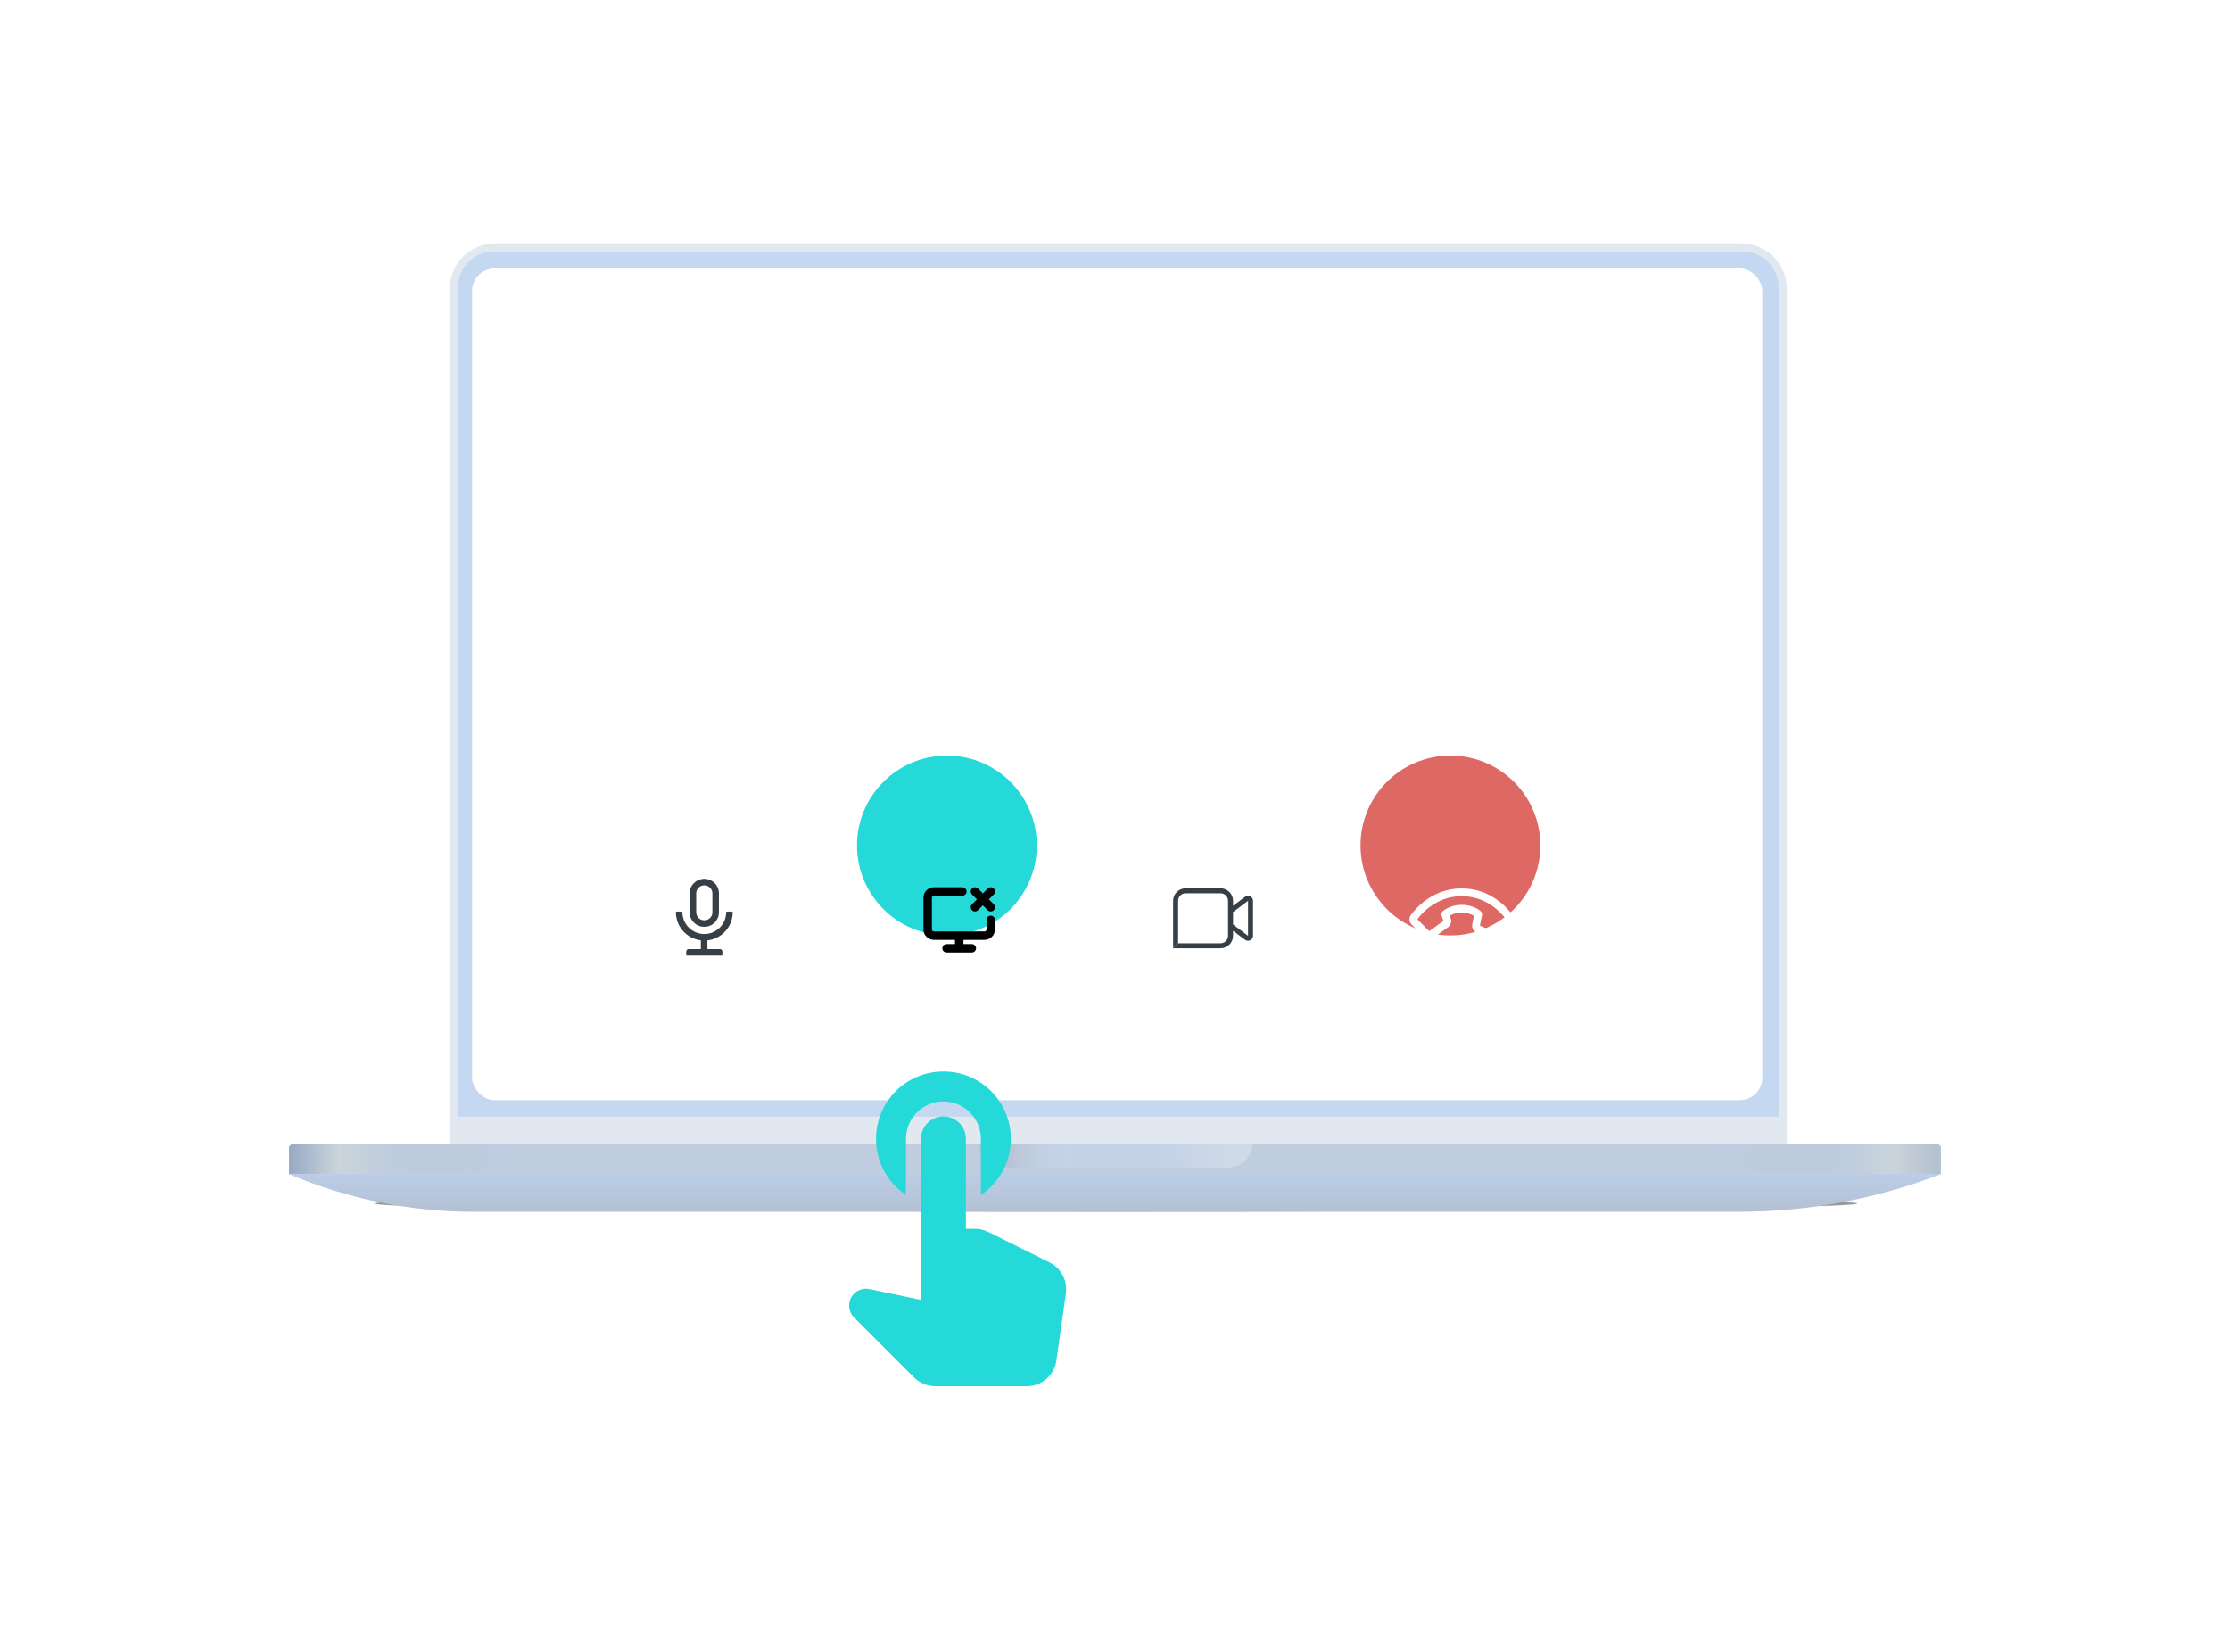 <svg width="540" height="400" viewBox="0 0 540 400" fill="none" xmlns="http://www.w3.org/2000/svg">
<g opacity="0.4" filter="url(#filter0_f_4255_22897)">
<ellipse cx="270.198" cy="291.431" rx="179.563" ry="1.984" fill="black"/>
</g>
<path d="M108.891 70.002C108.891 63.866 113.865 58.891 120.002 58.891H421.589C427.725 58.891 432.7 63.866 432.7 70.002V277.145C432.7 278.022 431.989 278.733 431.113 278.733H110.478C109.601 278.733 108.891 278.022 108.891 277.145V70.002Z" fill="#E2E8F0"/>
<path d="M110.875 69.605C110.875 64.784 114.784 60.875 119.605 60.875H421.986C426.807 60.875 430.716 64.784 430.716 69.605V270.399H110.875V69.605Z" fill="#C5D8F1"/>
<path d="M70 277.939C70 277.5 70.355 277.145 70.794 277.145H469.206C469.644 277.145 470 277.5 470 277.939V284.288H70V277.939Z" fill="#C3D2E7"/>
<path d="M70 277.939C70 277.5 70.355 277.145 70.794 277.145H469.206C469.644 277.145 470 277.5 470 277.939V284.288H70V277.939Z" fill="url(#paint0_linear_4255_22897)"/>
<path d="M70 284.289H470V284.289C454.394 290.321 437.806 293.416 421.075 293.416H114.72C99.351 293.416 84.14 290.311 70 284.289V284.289Z" fill="#C3D2E7"/>
<path d="M70 284.289H470V284.289C454.394 290.321 437.806 293.416 421.075 293.416H114.72C99.351 293.416 84.14 290.311 70 284.289V284.289Z" fill="url(#paint1_linear_4255_22897)"/>
<path fill-rule="evenodd" clip-rule="evenodd" d="M237.076 277.145C237.28 280.247 239.861 282.701 243.016 282.701H297.381C300.535 282.701 303.116 280.247 303.32 277.145H237.076Z" fill="#C3D2E7"/>
<path fill-rule="evenodd" clip-rule="evenodd" d="M237.076 277.145C237.28 280.247 239.861 282.701 243.016 282.701H297.381C300.535 282.701 303.116 280.247 303.32 277.145H237.076Z" fill="url(#paint2_linear_4255_22897)"/>
<rect x="114.322" y="65.009" width="312.439" height="201.398" rx="5.443" fill="white"/>
<path d="M219.383 289.361V275.789C219.383 270.781 223.448 266.717 228.455 266.717C233.463 266.717 237.527 270.781 237.527 275.789V289.361C241.918 286.421 244.785 281.45 244.785 275.789C244.785 266.753 237.491 259.459 228.455 259.459C219.42 259.459 212.126 266.753 212.126 275.789C212.126 281.45 214.992 286.421 219.383 289.361ZM239.342 298.324C238.326 297.816 237.237 297.562 236.112 297.562H233.898V275.789C233.898 272.777 231.467 270.346 228.455 270.346C225.443 270.346 223.012 272.777 223.012 275.789V314.762L210.529 312.15C209.186 311.859 207.771 312.295 206.791 313.275C205.231 314.871 205.231 317.411 206.791 319.008L221.343 333.559C222.722 334.902 224.572 335.664 226.496 335.664H248.631C252.26 335.664 255.308 333.015 255.816 329.423L258.103 313.202C258.538 310.117 256.941 307.069 254.147 305.69L239.342 298.324Z" fill="#26D9D9"/>
<g filter="url(#filter1_dd_4255_22897)">
<ellipse cx="170.931" cy="221.598" rx="21.773" ry="21.773" fill="white"/>
</g>
<path d="M177.424 220.901C177.424 220.81 177.349 220.736 177.257 220.736H176.007C175.916 220.736 175.841 220.81 175.841 220.901C175.841 223.811 173.472 226.169 170.548 226.169C167.625 226.169 165.256 223.811 165.256 220.901C165.256 220.81 165.181 220.736 165.09 220.736H163.84C163.748 220.736 163.673 220.81 163.673 220.901C163.673 224.4 166.311 227.287 169.715 227.696V229.82H166.688C166.402 229.82 166.173 230.116 166.173 230.483V231.23C166.173 231.321 166.231 231.396 166.302 231.396H174.795C174.866 231.396 174.924 231.321 174.924 231.23V230.483C174.924 230.116 174.695 229.82 174.409 229.82H171.299V227.706C174.743 227.333 177.424 224.429 177.424 220.901ZM170.548 224.427C172.505 224.427 174.09 222.868 174.09 220.943V216.297C174.09 214.373 172.505 212.813 170.548 212.813C168.592 212.813 167.006 214.373 167.006 216.297V220.943C167.006 222.868 168.592 224.427 170.548 224.427ZM168.59 216.297C168.59 215.248 169.463 214.389 170.548 214.389C171.634 214.389 172.507 215.248 172.507 216.297V220.943C172.507 221.992 171.634 222.851 170.548 222.851C169.463 222.851 168.59 221.992 168.59 220.943V216.297Z" fill="#373F46"/>
<g filter="url(#filter2_dd_4255_22897)">
<ellipse cx="231.895" cy="221.598" rx="21.773" ry="21.773" fill="#26D9D9"/>
</g>
<path d="M233.04 215.869H226.165C225.759 215.869 225.371 216.03 225.084 216.317C224.798 216.603 224.637 216.992 224.637 217.397V225.037C224.637 225.442 224.798 225.83 225.084 226.117C225.371 226.404 225.759 226.565 226.165 226.565H238.388C238.793 226.565 239.182 226.404 239.468 226.117C239.755 225.83 239.916 225.442 239.916 225.037V222.745M229.22 229.62H235.332M232.276 226.565V229.62M239.916 215.869L236.096 219.689M236.096 215.869L239.916 219.689" stroke="black" stroke-width="2.048" stroke-linecap="round" stroke-linejoin="round"/>
<g filter="url(#filter3_dd_4255_22897)">
<ellipse cx="292.859" cy="221.598" rx="21.773" ry="21.773" fill="white"/>
</g>
<path d="M287.098 215.104C286.296 215.104 285.527 215.423 284.96 215.99C284.393 216.557 284.074 217.326 284.074 218.128L284.074 229.62C284.456 229.238 284.857 228.472 285.284 228.41V218.128C285.284 217.647 285.475 217.186 285.815 216.846C286.156 216.505 286.617 216.314 287.098 216.314H295.565C296.047 216.314 296.508 216.505 296.848 216.846C297.189 217.186 297.38 217.647 297.38 218.128V226.596C297.38 227.077 297.189 227.538 296.848 227.879C296.508 228.219 296.047 228.41 295.565 228.41H294.961V229.62H295.565C296.367 229.62 297.137 229.301 297.704 228.734C298.271 228.167 298.589 227.398 298.589 226.596V225.386L301.492 227.563C301.672 227.698 301.886 227.78 302.11 227.8C302.333 227.821 302.558 227.778 302.759 227.678C302.96 227.577 303.129 227.423 303.247 227.232C303.365 227.041 303.428 226.82 303.428 226.596V218.128C303.428 217.904 303.365 217.684 303.247 217.493C303.129 217.301 302.96 217.147 302.759 217.047C302.558 216.946 302.333 216.904 302.11 216.924C301.886 216.944 301.672 217.026 301.492 217.161L298.589 219.338V218.128C298.589 217.326 298.271 216.557 297.704 215.99C297.137 215.423 296.367 215.104 295.565 215.104H287.098ZM298.589 220.85L302.218 218.128V226.596L298.589 223.874V220.85Z" fill="#373F46"/>
<path d="M285.284 228.41C284.857 228.472 284.456 229.238 284.074 229.62H294.961V228.41H285.284Z" fill="#373F46"/>
<g filter="url(#filter4_dd_4255_22897)">
<ellipse cx="353.823" cy="221.598" rx="21.773" ry="21.773" fill="#DE6863"/>
</g>
<path d="M364.712 222.604L361.726 225.59L358.359 224.146L358.874 221.57C358.904 221.418 358.897 221.261 358.852 221.113C358.807 220.965 358.726 220.83 358.617 220.721C358.552 220.66 358.616 220.72 358.616 220.72L358.602 220.706C358.572 220.677 358.541 220.649 358.509 220.621C358.451 220.571 358.37 220.503 358.266 220.425C358.061 220.271 357.764 220.074 357.375 219.88C356.595 219.49 355.455 219.116 353.963 219.116C352.471 219.116 351.33 219.49 350.551 219.879C350.162 220.074 349.866 220.271 349.658 220.426C349.542 220.513 349.43 220.607 349.324 220.707L349.315 220.715L349.309 220.72C349.309 220.72 349.239 220.799 349.309 220.721C349.185 220.844 349.099 221 349.059 221.17C349.019 221.34 349.027 221.517 349.082 221.683L349.527 223.019L346.086 225.477L343.214 222.604C344.414 220.998 348.005 217.007 353.963 217.007C359.92 217.007 363.512 220.998 364.712 222.604ZM356.915 221.776L356.514 223.778C356.43 224.201 356.493 224.64 356.694 225.022C356.895 225.404 357.222 225.705 357.618 225.875L360.986 227.318C361.331 227.466 361.713 227.508 362.082 227.436C362.451 227.365 362.79 227.185 363.056 226.919L366.076 223.9C366.68 223.295 366.829 222.307 366.273 221.553C365.008 219.836 360.912 215.127 353.963 215.127C347.013 215.127 342.918 219.837 341.653 221.553C341.097 222.308 341.245 223.295 341.849 223.9L344.756 226.806C345.071 227.121 345.487 227.314 345.931 227.351C346.374 227.388 346.817 227.266 347.179 227.007L350.62 224.549C350.947 224.316 351.191 223.983 351.315 223.601C351.44 223.218 351.438 222.806 351.311 222.424L351.08 221.733C351.182 221.672 351.286 221.615 351.392 221.562C351.941 221.287 352.795 220.996 353.963 220.996C355.13 220.996 355.985 221.287 356.534 221.563C356.665 221.628 356.792 221.699 356.915 221.777L356.915 221.776Z" fill="white"/>
<defs>
<filter id="filter0_f_4255_22897" x="73.174" y="271.987" width="394.048" height="38.889" filterUnits="userSpaceOnUse" color-interpolation-filters="sRGB">
<feFlood flood-opacity="0" result="BackgroundImageFix"/>
<feBlend mode="normal" in="SourceGraphic" in2="BackgroundImageFix" result="shape"/>
<feGaussianBlur stdDeviation="8.73" result="effect1_foregroundBlur_4255_22897"/>
</filter>
<filter id="filter1_dd_4255_22897" x="110.242" y="141.451" width="116.19" height="126.568" filterUnits="userSpaceOnUse" color-interpolation-filters="sRGB">
<feFlood flood-opacity="0" result="BackgroundImageFix"/>
<feColorMatrix in="SourceAlpha" type="matrix" values="0 0 0 0 0 0 0 0 0 0 0 0 0 0 0 0 0 0 127 0" result="hardAlpha"/>
<feOffset dy="5.189"/>
<feGaussianBlur stdDeviation="9.729"/>
<feComposite in2="hardAlpha" operator="out"/>
<feColorMatrix type="matrix" values="0 0 0 0 0.005 0 0 0 0 0.175 0 0 0 0 0.613 0 0 0 0.12 0"/>
<feBlend mode="normal" in2="BackgroundImageFix" result="effect1_dropShadow_4255_22897"/>
<feColorMatrix in="SourceAlpha" type="matrix" values="0 0 0 0 0 0 0 0 0 0 0 0 0 0 0 0 0 0 127 0" result="hardAlpha"/>
<feOffset dx="-2.594" dy="-22.053"/>
<feGaussianBlur stdDeviation="18.161"/>
<feComposite in2="hardAlpha" operator="out"/>
<feColorMatrix type="matrix" values="0 0 0 0 0.048 0 0 0 0 0.294 0 0 0 0 0.521 0 0 0 0.06 0"/>
<feBlend mode="normal" in2="effect1_dropShadow_4255_22897" result="effect2_dropShadow_4255_22897"/>
<feBlend mode="normal" in="SourceGraphic" in2="effect2_dropShadow_4255_22897" result="shape"/>
</filter>
<filter id="filter2_dd_4255_22897" x="171.205" y="141.451" width="116.19" height="126.568" filterUnits="userSpaceOnUse" color-interpolation-filters="sRGB">
<feFlood flood-opacity="0" result="BackgroundImageFix"/>
<feColorMatrix in="SourceAlpha" type="matrix" values="0 0 0 0 0 0 0 0 0 0 0 0 0 0 0 0 0 0 127 0" result="hardAlpha"/>
<feOffset dy="5.189"/>
<feGaussianBlur stdDeviation="9.729"/>
<feComposite in2="hardAlpha" operator="out"/>
<feColorMatrix type="matrix" values="0 0 0 0 0.005 0 0 0 0 0.175 0 0 0 0 0.613 0 0 0 0.12 0"/>
<feBlend mode="normal" in2="BackgroundImageFix" result="effect1_dropShadow_4255_22897"/>
<feColorMatrix in="SourceAlpha" type="matrix" values="0 0 0 0 0 0 0 0 0 0 0 0 0 0 0 0 0 0 127 0" result="hardAlpha"/>
<feOffset dx="-2.594" dy="-22.053"/>
<feGaussianBlur stdDeviation="18.161"/>
<feComposite in2="hardAlpha" operator="out"/>
<feColorMatrix type="matrix" values="0 0 0 0 0.048 0 0 0 0 0.294 0 0 0 0 0.521 0 0 0 0.06 0"/>
<feBlend mode="normal" in2="effect1_dropShadow_4255_22897" result="effect2_dropShadow_4255_22897"/>
<feBlend mode="normal" in="SourceGraphic" in2="effect2_dropShadow_4255_22897" result="shape"/>
</filter>
<filter id="filter3_dd_4255_22897" x="232.169" y="141.451" width="116.19" height="126.568" filterUnits="userSpaceOnUse" color-interpolation-filters="sRGB">
<feFlood flood-opacity="0" result="BackgroundImageFix"/>
<feColorMatrix in="SourceAlpha" type="matrix" values="0 0 0 0 0 0 0 0 0 0 0 0 0 0 0 0 0 0 127 0" result="hardAlpha"/>
<feOffset dy="5.189"/>
<feGaussianBlur stdDeviation="9.729"/>
<feComposite in2="hardAlpha" operator="out"/>
<feColorMatrix type="matrix" values="0 0 0 0 0.005 0 0 0 0 0.175 0 0 0 0 0.613 0 0 0 0.12 0"/>
<feBlend mode="normal" in2="BackgroundImageFix" result="effect1_dropShadow_4255_22897"/>
<feColorMatrix in="SourceAlpha" type="matrix" values="0 0 0 0 0 0 0 0 0 0 0 0 0 0 0 0 0 0 127 0" result="hardAlpha"/>
<feOffset dx="-2.594" dy="-22.053"/>
<feGaussianBlur stdDeviation="18.161"/>
<feComposite in2="hardAlpha" operator="out"/>
<feColorMatrix type="matrix" values="0 0 0 0 0.048 0 0 0 0 0.294 0 0 0 0 0.521 0 0 0 0.06 0"/>
<feBlend mode="normal" in2="effect1_dropShadow_4255_22897" result="effect2_dropShadow_4255_22897"/>
<feBlend mode="normal" in="SourceGraphic" in2="effect2_dropShadow_4255_22897" result="shape"/>
</filter>
<filter id="filter4_dd_4255_22897" x="293.133" y="141.451" width="116.19" height="126.568" filterUnits="userSpaceOnUse" color-interpolation-filters="sRGB">
<feFlood flood-opacity="0" result="BackgroundImageFix"/>
<feColorMatrix in="SourceAlpha" type="matrix" values="0 0 0 0 0 0 0 0 0 0 0 0 0 0 0 0 0 0 127 0" result="hardAlpha"/>
<feOffset dy="5.189"/>
<feGaussianBlur stdDeviation="9.729"/>
<feComposite in2="hardAlpha" operator="out"/>
<feColorMatrix type="matrix" values="0 0 0 0 0.005 0 0 0 0 0.175 0 0 0 0 0.613 0 0 0 0.12 0"/>
<feBlend mode="normal" in2="BackgroundImageFix" result="effect1_dropShadow_4255_22897"/>
<feColorMatrix in="SourceAlpha" type="matrix" values="0 0 0 0 0 0 0 0 0 0 0 0 0 0 0 0 0 0 127 0" result="hardAlpha"/>
<feOffset dx="-2.594" dy="-22.053"/>
<feGaussianBlur stdDeviation="18.161"/>
<feComposite in2="hardAlpha" operator="out"/>
<feColorMatrix type="matrix" values="0 0 0 0 0.048 0 0 0 0 0.294 0 0 0 0 0.521 0 0 0 0.06 0"/>
<feBlend mode="normal" in2="effect1_dropShadow_4255_22897" result="effect2_dropShadow_4255_22897"/>
<feBlend mode="normal" in="SourceGraphic" in2="effect2_dropShadow_4255_22897" result="shape"/>
</filter>
<linearGradient id="paint0_linear_4255_22897" x1="70" y1="280.717" x2="470" y2="280.717" gradientUnits="userSpaceOnUse">
<stop stop-color="#97AAC4"/>
<stop offset="0.03" stop-color="#CAD4DB"/>
<stop offset="0.062" stop-color="#BECCDE"/>
<stop offset="0.134" stop-color="#B7C2D0" stop-opacity="0.3"/>
<stop offset="0.866" stop-color="#B7C2D0" stop-opacity="0.3"/>
<stop offset="0.942" stop-color="#BECCDE"/>
<stop offset="0.971" stop-color="#CAD4DB"/>
<stop offset="0.996" stop-color="#B7C2D0"/>
</linearGradient>
<linearGradient id="paint1_linear_4255_22897" x1="270" y1="284.289" x2="270" y2="293.416" gradientUnits="userSpaceOnUse">
<stop stop-color="#B4C9E7" stop-opacity="0.6"/>
<stop offset="1" stop-color="#AAB5C6" stop-opacity="0.6"/>
</linearGradient>
<linearGradient id="paint2_linear_4255_22897" x1="243.611" y1="280.518" x2="297.976" y2="280.518" gradientUnits="userSpaceOnUse">
<stop stop-color="#B5C2D3"/>
<stop offset="0.318" stop-color="#CFD9E7" stop-opacity="0"/>
<stop offset="0.661" stop-color="#CFD9E7" stop-opacity="0"/>
<stop offset="1" stop-color="#CFD9E7"/>
</linearGradient>
</defs>
</svg>
